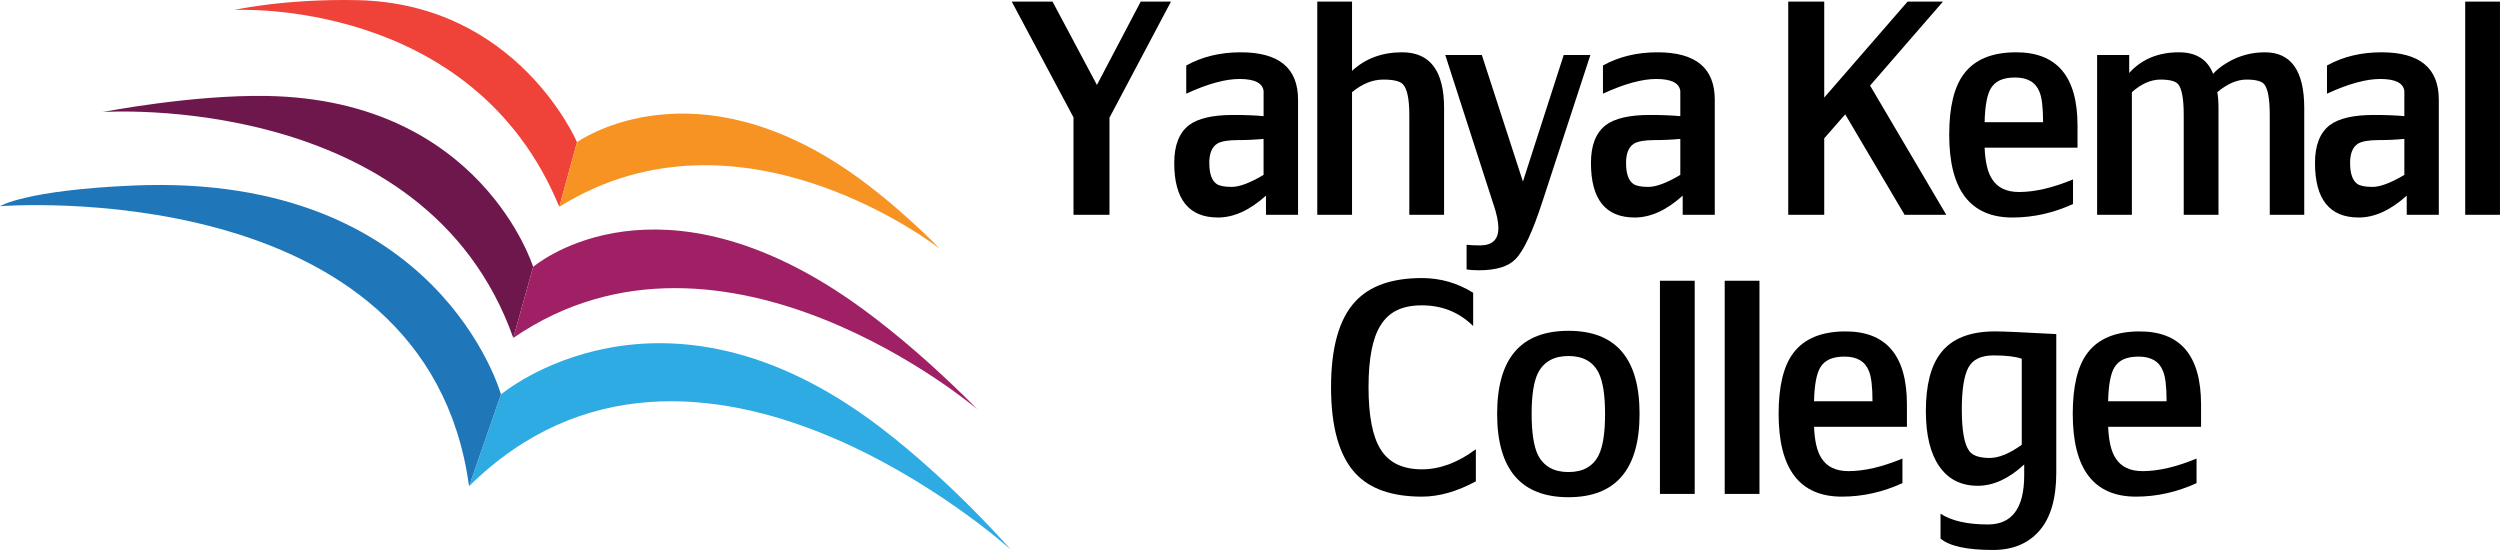 <?xml version="1.0" encoding="UTF-8"?>
<svg id="Layer_2" data-name="Layer 2" xmlns="http://www.w3.org/2000/svg" viewBox="0 0 818.36 180.03">
  <defs>
    <style>
      .cls-1 {
        fill: #1f77ba;
      }

      .cls-2 {
        fill: #ef4238;
      }

      .cls-3 {
        fill: #9f2064;
      }

      .cls-4 {
        fill: #f69323;
      }

      .cls-5 {
        fill: #6d174d;
      }

      .cls-6 {
        fill: #2dabe2;
      }
    </style>
  </defs>
  <g id="Layer_1-2" data-name="Layer 1">
    <g>
      <g>
        <path d="M363.18,38.52v31.8h-11.78v-31.9L331.19.53h13.35l14.53,27.28,14.33-27.28h9.91l-20.12,37.98Z"/>
        <path d="M388.31,21.44c5.17-2.88,11.12-4.32,17.86-4.32,12.5,0,18.74,5.17,18.74,15.51v37.69h-10.5v-6.28c-5.3,4.78-10.53,7.16-15.7,7.16-9.55,0-14.33-5.95-14.33-17.86,0-5.76,1.61-9.88,4.83-12.37,2.95-2.22,7.75-3.34,14.38-3.34,4,0,7.35.13,10.04.39v-8.24c-.33-2.62-2.96-3.93-7.88-3.93-4.67,0-10.48,1.6-17.44,4.81v-9.23ZM395.86,53.33c0,3.47.79,5.76,2.37,6.87.92.65,2.57.98,4.93.98,2.57,0,6.05-1.31,10.46-3.93v-11.78c-2.76.26-5.59.39-8.49.39-3.16,0-5.39.39-6.71,1.18-1.71,1.11-2.57,3.21-2.57,6.28Z"/>
        <path d="M442.58,70.31h-11.38V.53h11.38v22.67c4.38-4.06,9.85-6.08,16.39-6.08,9.16,0,13.74,6.08,13.74,18.25v34.94h-11.38v-32.68c0-5.3-.72-8.67-2.16-10.11-.98-.98-3.11-1.47-6.38-1.47-3.47,0-6.87,1.37-10.21,4.12v40.14Z"/>
        <path d="M488.9,66.98l-15.8-48.97h11.97l13.45,41.42,13.35-41.42h8.73l-15.7,47.99c-3.21,9.88-6.15,16.16-8.83,18.84-2.36,2.42-6.35,3.63-11.97,3.63-1.7,0-3.04-.1-4.02-.29v-8.05c1.24.13,2.71.2,4.42.2,3.99,0,5.99-1.9,5.99-5.69,0-1.96-.52-4.51-1.57-7.65Z"/>
        <path d="M524.72,21.44c5.17-2.88,11.12-4.32,17.86-4.32,12.5,0,18.74,5.17,18.74,15.51v37.69h-10.5v-6.28c-5.3,4.78-10.53,7.16-15.7,7.16-9.55,0-14.33-5.95-14.33-17.86,0-5.76,1.61-9.88,4.83-12.37,2.95-2.22,7.75-3.34,14.38-3.34,4,0,7.35.13,10.04.39v-8.24c-.33-2.62-2.96-3.93-7.88-3.93-4.66,0-10.48,1.6-17.44,4.81v-9.23ZM532.28,53.33c0,3.47.79,5.76,2.37,6.87.92.65,2.57.98,4.93.98,2.57,0,6.05-1.31,10.46-3.93v-11.78c-2.76.26-5.59.39-8.49.39-3.16,0-5.4.39-6.71,1.18-1.71,1.11-2.56,3.21-2.56,6.28Z"/>
        <path d="M624.43.53h11.58l-23.85,27.48,24.93,42.3h-13.64l-19.43-32.88-6.87,7.85v25.03h-11.78V.53h11.78v31.41l27.28-31.41Z"/>
        <path d="M649.65,48.33c.2,4.71,1.01,8.15,2.45,10.3,1.77,2.81,4.71,4.22,8.83,4.22,5.17,0,11.06-1.37,17.66-4.12v8.05c-6.41,2.94-13.02,4.42-19.82,4.42-13.81,0-20.71-9.03-20.71-27.09,0-9.03,1.6-15.67,4.81-19.92,3.47-4.65,9.06-7,16.78-7.07,13.61-.13,20.41,7.85,20.41,23.95v7.26h-30.42ZM668.79,39.99c0-4.78-.39-8.08-1.18-9.91-1.24-3.14-3.89-4.71-7.95-4.71s-6.51,1.18-7.95,3.53c-1.24,2.03-1.93,5.73-2.06,11.09h19.14Z"/>
        <path d="M724.44,24.19c1.05-1.24,2.62-2.49,4.71-3.73,3.73-2.22,7.82-3.34,12.27-3.34,8.57,0,12.86,6.08,12.86,18.25v34.94h-11.29v-32.68c0-5.3-.62-8.67-1.86-10.11-.85-.98-2.78-1.47-5.79-1.47s-6.25,1.37-9.52,4.12c.26,1.37.39,3.11.39,5.2v34.94h-11.38v-32.68c0-5.3-.62-8.67-1.86-10.11-.85-.98-2.78-1.47-5.79-1.47s-6.25,1.37-9.32,4.12v40.14h-11.38V18h10.5v5.89c4.06-4.51,9.49-6.77,16.29-6.77,5.63,0,9.36,2.36,11.19,7.07Z"/>
        <path d="M761.73,21.44c5.17-2.88,11.12-4.32,17.86-4.32,12.5,0,18.74,5.17,18.74,15.51v37.69h-10.5v-6.28c-5.3,4.78-10.53,7.16-15.7,7.16-9.55,0-14.33-5.95-14.33-17.86,0-5.76,1.61-9.88,4.83-12.37,2.95-2.22,7.75-3.34,14.38-3.34,4,0,7.35.13,10.04.39v-8.24c-.33-2.62-2.96-3.93-7.88-3.93-4.66,0-10.48,1.6-17.44,4.81v-9.23ZM769.29,53.33c0,3.47.79,5.76,2.37,6.87.92.65,2.57.98,4.93.98,2.57,0,6.05-1.31,10.46-3.93v-11.78c-2.76.26-5.59.39-8.49.39-3.16,0-5.4.39-6.71,1.18-1.71,1.11-2.56,3.21-2.56,6.28Z"/>
        <path d="M806.97,70.31V.53h11.38v69.78h-11.38Z"/>
        <path d="M483.11,147.06v10.5c-6.15,3.34-12.04,5.01-17.66,5.01-9.81,0-17.08-2.55-21.79-7.65-5.3-5.76-7.95-15.15-7.95-28.17s2.65-22.38,7.95-28.07c4.71-5.1,11.97-7.66,21.79-7.66,6.02,0,11.61,1.6,16.78,4.81v10.89c-4.58-4.51-10.17-6.77-16.78-6.77s-10.86,2.19-13.54,6.57c-2.62,4.12-3.93,10.86-3.93,20.22s1.31,16.13,3.93,20.31c2.68,4.38,7.2,6.58,13.54,6.58,5.89,0,11.78-2.19,17.66-6.58Z"/>
        <path d="M513.44,108.29c15.51,0,23.26,9.06,23.26,27.19s-7.75,27.28-23.26,27.28-23.36-9.09-23.36-27.28,7.79-27.19,23.36-27.19ZM525.41,135.48c0-6.08-.69-10.53-2.06-13.35-1.83-3.73-5.14-5.59-9.91-5.59s-8.11,1.86-10.01,5.59c-1.37,2.81-2.06,7.26-2.06,13.35s.69,10.63,2.06,13.45c1.9,3.73,5.23,5.59,10.01,5.59s8.08-1.86,9.91-5.59c1.37-2.81,2.06-7.29,2.06-13.45Z"/>
        <path d="M543.37,161.68v-69.78h11.38v69.78h-11.38Z"/>
        <path d="M564.57,161.68v-69.78h11.38v69.78h-11.38Z"/>
        <path d="M593.81,139.7c.2,4.71,1.01,8.15,2.45,10.3,1.77,2.81,4.71,4.22,8.83,4.22,5.17,0,11.06-1.37,17.66-4.12v8.05c-6.41,2.94-13.02,4.42-19.82,4.42-13.81,0-20.71-9.03-20.71-27.09,0-9.03,1.6-15.67,4.81-19.92,3.47-4.64,9.06-7,16.78-7.07,13.61-.13,20.41,7.85,20.41,23.95v7.26h-30.42ZM612.95,131.35c0-4.77-.39-8.08-1.18-9.91-1.24-3.14-3.89-4.71-7.95-4.71s-6.51,1.18-7.95,3.53c-1.24,2.03-1.93,5.73-2.06,11.09h19.14Z"/>
        <path d="M673.11,154.71c0,8.44-1.83,14.77-5.5,18.99-3.66,4.22-8.73,6.33-15.21,6.33-8.51,0-14.23-1.24-17.18-3.73v-8.15c3.6,2.36,8.77,3.53,15.51,3.53,7.92,0,11.88-5.37,11.88-16.1v-3.53c-5.04,4.65-10.11,6.97-15.21,6.97-5.43,0-9.62-2.11-12.56-6.33-2.94-4.22-4.42-10.26-4.42-18.11,0-8.44,1.6-14.75,4.81-18.94,3.6-4.78,9.55-7.16,17.86-7.16,2.49,0,9.16.29,20.02.88v45.34ZM642.19,134.2c0,6.81.82,11.29,2.45,13.45,1.11,1.51,3.34,2.26,6.67,2.26,3.01,0,6.51-1.44,10.5-4.32v-28.17c-2.09-.72-5.17-1.08-9.23-1.08s-6.81,1.32-8.24,3.97c-1.44,2.65-2.16,7.28-2.16,13.89Z"/>
        <path d="M690.09,139.7c.2,4.71,1.01,8.15,2.45,10.3,1.77,2.81,4.71,4.22,8.83,4.22,5.17,0,11.06-1.37,17.66-4.12v8.05c-6.41,2.94-13.02,4.42-19.82,4.42-13.81,0-20.71-9.03-20.71-27.09,0-9.03,1.6-15.67,4.81-19.92,3.47-4.64,9.06-7,16.78-7.07,13.61-.13,20.41,7.85,20.41,23.95v7.26h-30.42ZM709.22,131.35c0-4.77-.39-8.08-1.18-9.91-1.24-3.14-3.89-4.71-7.95-4.71s-6.51,1.18-7.95,3.53c-1.24,2.03-1.93,5.73-2.06,11.09h19.14Z"/>
      </g>
      <g>
        <path class="cls-6" d="M330.79,179.86s-103.4-93.66-177.24-20.7l10.45-30.05s52.28-44.18,124.32,10.9c23.6,18.05,42.48,39.85,42.48,39.85"/>
        <path class="cls-1" d="M0,67.5s139.55-11.18,153.54,91.66l10.45-30.05s-20.11-72.7-120.33-68.38C8.12,62.25,0,67.5,0,67.5"/>
        <path class="cls-5" d="M33.66,36.67s105.6-7.22,134.36,73.94l6.5-23.25s-16.89-54.64-87.03-55.95c-24.53-.45-53.82,5.25-53.82,5.25"/>
        <path class="cls-3" d="M319.88,133.94s-83.05-70.6-151.86-23.32l6.5-23.25s37.27-32.17,99.22,7.8c23.31,15.01,46.14,38.77,46.14,38.77"/>
        <path class="cls-2" d="M76.6,3.27s78.17-4.42,106.48,64.44l5.8-21.16S169.6,1.18,116.99.05c-23.91-.5-40.39,3.22-40.39,3.22"/>
        <path class="cls-4" d="M307.66,81.44s-64.92-51.01-124.59-13.73l5.8-21.16s35.1-25.37,85.85,7.38c17.25,11.13,32.94,27.51,32.94,27.51"/>
      </g>
    </g>
  </g>
</svg>
